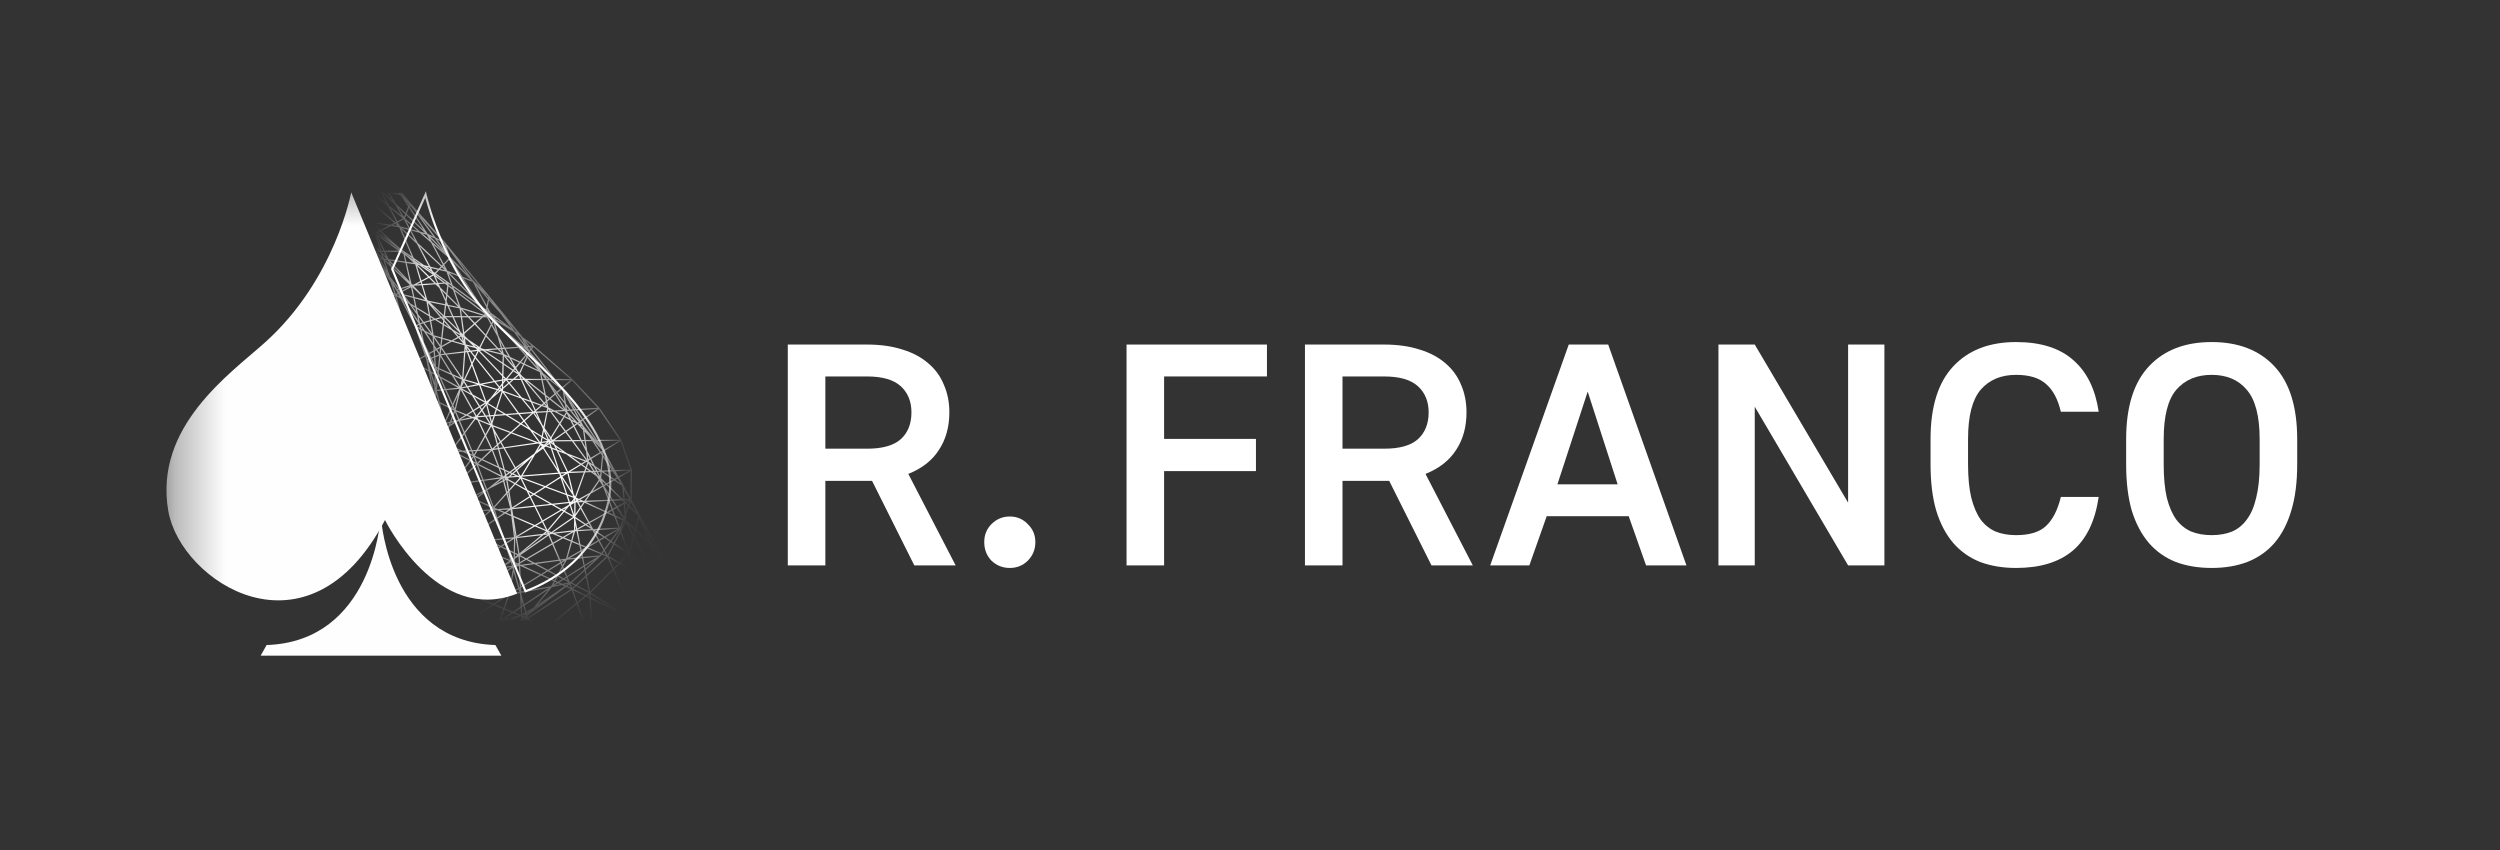 <svg xmlns="http://www.w3.org/2000/svg" width="50" height="17" viewBox="0 0 50 17" fill="none"><rect x="0" y="0" width="50" height="17" fill="#333333" stroke="none"/><g clip-path="url(#clip0_1322_4534)"><g clip-path="url(#clip1_1322_4534)"><mask id="mask0_1322_4534" style="mask-type:luminance" maskUnits="userSpaceOnUse" x="3" y="3" width="10" height="11"><path d="M3.329 13.114H12.331V3.485H3.329V13.114Z" fill="#FEFEFE"></path></mask><g mask="url(#mask0_1322_4534)"><path d="M16.386 9.137H16.837V8.649H16.386V9.137ZM7.024 3.847C7.024 3.847 6.705 5.582 5.309 6.841C4.601 7.478 3.07 8.532 3.367 10.226C3.612 11.629 6.163 13.326 7.7 10.401C7.7 10.401 8.737 12.509 10.343 11.872L7.024 3.847ZM10.424 6.924C10.151 6.666 9.894 6.422 9.699 6.198C8.827 5.198 8.535 3.899 8.532 3.886L8.518 3.824L7.822 5.383L10.498 11.852L10.517 11.845C11.849 11.347 12.119 10.278 12.121 10.27C12.594 8.98 11.391 7.84 10.424 6.924ZM12.081 10.258C12.079 10.268 11.815 11.305 10.521 11.798L7.867 5.383L8.506 3.955C8.574 4.223 8.895 5.34 9.668 6.226C9.864 6.451 10.122 6.695 10.395 6.954C11.353 7.862 12.546 8.991 12.081 10.258Z" fill="#FEFEFE"></path></g><mask id="mask1_1322_4534" style="mask-type:luminance" maskUnits="userSpaceOnUse" x="7" y="3" width="6" height="9"><path d="M7.821 5.286L10.53 11.852C11.851 11.347 12.12 10.285 12.122 10.275C12.596 8.979 11.379 7.822 10.401 6.893C10.123 6.629 9.859 6.378 9.659 6.148C8.87 5.242 8.543 4.098 8.473 3.824L7.821 5.286Z" fill="#FEFEFE"></path></mask><g mask="url(#mask1_1322_4534)"><path d="M7.435 12.411H7.461L7.479 12.352L7.959 12.233L7.992 12.251L7.77 12.411H7.812L8.016 12.264L8.088 12.303L8.084 12.411H8.109L8.112 12.316L8.286 12.411H8.378L8.766 12.178L8.85 12.216L8.557 12.411H8.601L8.876 12.229L9.165 12.361L9.161 12.411H9.186L9.189 12.372L9.275 12.411H9.333L9.192 12.347L9.222 12.003L9.293 11.996L9.339 12.411H9.392L9.87 12.101L10.064 12.182L9.985 12.411H10.101L10.299 12.356L10.197 12.411H10.248L10.403 12.327L10.412 12.325L10.421 12.329L10.423 12.383L10.387 12.411H10.499L10.542 12.388L10.548 12.411H10.573L10.569 12.392L10.606 12.411H10.659L10.575 12.368L11.435 11.8L11.526 12.058L11.091 12.411H11.13L11.534 12.083L11.649 12.411H11.676L11.555 12.066L11.721 11.931L11.789 11.964L11.815 12.411H11.84L11.814 11.977L12.453 12.289L12.646 12.411H12.691L12.649 12.385L12.704 12.411H12.752L12.749 12.409L12.849 12.258L12.885 12.411H12.911L12.868 12.229L13.189 11.743L13.28 11.976L13.025 12.411H13.053L13.291 12.005L13.45 12.411H13.477L13.307 11.978L13.337 11.927L13.44 12.062L13.529 12.411H13.555L13.478 12.113L13.705 12.411H13.767L13.192 11.016L13.18 11.021L13.191 11.015L12.63 9.997L12.633 9.99L12.625 9.988L12.624 9.986H12.634L12.639 9.401H12.627L12.639 9.397L12.428 8.802L12.416 8.806L12.427 8.799L11.991 8.159L11.98 8.166L11.989 8.157L11.449 7.584L11.44 7.592L11.448 7.583L10.678 6.914L10.67 6.923L10.678 6.914L10.45 6.738L10.42 6.7L10.41 6.707L10.42 6.7L9.79 5.926L9.781 5.933L9.79 5.926L8.897 4.84L8.887 4.847L8.896 4.839L8.21 4.062L8.045 3.858H8.014L8.026 3.873L8.011 3.858H7.965L7.982 3.875L7.914 3.858H7.816L8.014 3.908L8.163 4.132L8.113 4.259L7.921 4.078L7.789 3.858H7.76L7.854 4.015L7.688 3.858H7.653L7.901 4.093L8.036 4.317L7.781 4.11L7.648 3.858H7.621L7.733 4.07L7.471 3.858H7.432L7.762 4.125L7.926 4.437L7.909 4.446L7.316 3.928V3.96L7.885 4.458L7.814 4.495L7.42 4.432L7.316 4.165V4.283L7.371 4.392L7.316 4.344V4.377L7.379 4.432L7.316 4.434V4.458L7.402 4.455L7.403 4.456L7.445 4.564L7.316 4.471V4.501L7.462 4.606L7.474 4.637L7.316 4.529V4.558L7.474 4.667L7.345 4.72L7.316 4.669V4.718L7.322 4.729L7.32 4.73L7.316 4.726V4.761L7.374 4.819L7.45 4.952L7.316 4.818V4.852L7.495 5.03L7.489 5.125L7.316 4.865V4.909L7.352 4.965L7.316 4.92V4.959L7.489 5.17L7.811 5.643L7.885 5.868L7.316 5.529V5.557L7.881 5.894L7.316 6.153V6.18L7.899 5.913L8.249 7.222L7.315 6.724V6.752L8.242 7.246L7.315 7.744V7.771L8.259 7.264L8.548 8.76L7.315 8.162V8.189L8.536 8.782L7.315 9.359V9.386L8.554 8.8L8.576 9.001L8.541 9.261L8.221 10.072L7.315 9.659V9.686L8.212 10.094L8.209 10.101L7.905 10.655L7.76 10.898L7.316 11.167V11.195L7.733 10.942L7.421 11.465L7.36 11.536L7.316 11.517V11.543L7.344 11.556L7.316 11.589V11.644L7.327 11.631L7.316 11.652V11.704L7.386 11.574L7.391 11.576L7.412 11.632L7.324 11.821L7.316 11.827V11.917L7.344 11.839L7.478 11.805L7.552 12.001L7.316 12.178V12.208L7.544 12.037L7.528 12.095L7.316 12.26V12.29L7.516 12.135L7.459 12.332L7.316 12.367V12.392L7.451 12.359L7.436 12.411L7.435 12.411ZM13.198 11.38L13.357 11.768L13.203 11.627L13.198 11.38ZM13.296 11.948L13.235 11.794L13.321 11.906L13.296 11.948ZM13.334 11.883L13.204 11.712L13.203 11.661L13.373 11.817L13.334 11.883ZM13.35 11.905L13.384 11.847L13.424 12.001L13.351 11.905H13.35ZM13.463 12.052L13.423 11.897L13.68 12.338L13.463 12.052ZM13.713 12.345L13.4 11.81L13.239 11.196L13.713 12.345ZM13.328 11.633L13.197 11.312L13.194 11.123L13.328 11.633ZM8.014 12.235L7.994 12.224L8.047 12.211L8.014 12.235ZM8.089 12.276L8.037 12.248L8.091 12.209L8.089 12.276ZM8.093 12.175L7.962 12.207L7.645 12.034L7.93 11.812L8.12 11.895L8.093 12.175ZM7.589 12.004L7.878 11.789L7.905 11.801L7.622 12.022L7.589 12.004ZM7.601 12.038L7.561 12.069L7.574 12.023L7.601 12.038ZM7.463 11.581L7.556 11.379L7.654 11.275L7.816 11.206L7.734 11.454L7.55 11.619L7.463 11.581H7.463ZM7.53 11.637L7.463 11.697L7.439 11.632L7.452 11.603L7.53 11.637ZM7.96 5.805L7.976 5.799L8.002 5.832L8 5.833L7.96 5.805ZM7.986 5.93L7.932 5.896L7.961 5.881L7.986 5.93ZM7.939 5.786L7.874 5.667L7.961 5.779L7.939 5.786ZM7.538 5.037H7.592L7.618 5.063L7.642 5.136L7.538 5.037ZM7.638 5.167L7.597 5.162L7.556 5.089L7.638 5.167ZM7.947 4.955L8.004 5.007L7.536 4.68L7.53 4.667L7.54 4.662L7.947 4.955ZM7.564 4.65L7.598 4.632L7.801 4.82L7.564 4.65H7.564ZM7.971 5.014L7.693 5.013L7.557 4.724L7.971 5.014ZM7.666 5.013H7.627L7.534 4.734L7.666 5.013ZM7.639 5.05L7.635 5.037H7.678L7.723 5.134L7.64 5.05H7.639ZM7.732 5.177L7.68 5.171L7.657 5.102L7.732 5.177ZM7.756 5.205L7.786 5.273L7.708 5.199L7.756 5.205ZM7.773 5.182L7.705 5.037L8.006 5.038L8.068 5.081L8.102 5.231L7.773 5.183V5.182ZM8.62 4.852L8.855 5.293L8.837 5.312L8.357 4.86L8.224 4.61L8.395 4.657L8.62 4.852L8.62 4.852ZM8.449 4.671L8.537 4.695L8.588 4.792L8.449 4.671ZM8.866 5.033L8.64 4.837L8.597 4.756L8.866 5.033ZM8.601 4.725L8.696 4.77L8.849 4.98L8.601 4.725ZM10.56 7.036L10.517 7.088L10.399 6.955L10.463 6.95L10.56 7.036ZM12.049 9.007L12.048 9.014L12.017 9.033L11.883 8.834L12.049 9.007ZM12.167 11.121L12.286 10.89L12.563 11.077L12.391 11.247L12.167 11.121ZM12.373 11.265L12.273 11.364L12.178 11.155L12.373 11.265ZM10.514 12.296L10.481 12.327L10.449 12.314L10.514 12.296ZM10.49 12.11L10.969 11.789L10.675 12.149L10.651 12.166L10.525 12.233L10.49 12.11ZM10.692 12.166L10.87 12.044L10.672 12.191L10.692 12.166ZM10.747 12.099L11.037 11.744L11.24 11.701L11.291 11.725L10.747 12.099H10.747ZM9.229 11.803L9.236 11.543L9.273 11.822L9.269 11.824L9.229 11.803ZM9.245 11.839L9.227 11.852L9.228 11.83L9.245 11.839ZM9.238 11.367L9.229 10.867L9.283 10.862L9.788 11.06L9.243 11.404L9.238 11.367ZM7.687 11.679L7.756 11.467L8.099 11.16L8.202 11.239L8.157 11.551L8.042 11.636L7.756 11.709L7.687 11.679ZM7.718 11.719L7.669 11.731L7.679 11.702L7.718 11.719ZM8.467 10.356L8.469 10.358L8.396 10.438L8.383 10.441L8.467 10.356ZM8.466 10.322L8.393 10.253L8.406 10.183L8.486 10.219L8.478 10.309L8.466 10.322ZM8.471 10.392L8.469 10.417L8.441 10.425L8.471 10.392ZM8.489 10.484L8.575 10.431L8.728 10.532L8.729 10.594L8.463 10.815L8.489 10.484ZM8.411 6.483L8.467 6.467L8.621 6.679L8.496 6.612L8.411 6.483ZM8.45 6.588L8.424 6.574L8.417 6.537L8.45 6.588V6.588ZM8.095 5.915L8.266 5.96L8.302 6.125L8.204 6.065L8.095 5.915ZM8.898 5.402L8.805 5.38L8.838 5.346L8.898 5.402ZM8.855 5.328L8.867 5.316L8.893 5.365L8.855 5.328ZM9.544 6.06L9.054 5.706L8.97 5.473L9.544 6.06ZM8.987 5.456L9.233 5.552L9.523 6.003L8.988 5.457L8.987 5.456ZM9.739 6.347L9.816 6.488L9.714 6.692L9.513 6.475L9.657 6.347L9.738 6.347H9.739ZM9.728 6.274L9.733 6.252L9.802 6.323H9.785L9.728 6.274ZM10.501 7.108L10.399 7.231L10.204 7.141L10.114 6.977L10.368 6.958L10.501 7.108H10.501ZM10.159 6.684L10.438 6.928L10.379 6.933L10.159 6.684ZM10.546 7.159L10.758 7.398L10.493 7.275L10.546 7.159ZM10.534 7.107L10.555 7.081L10.54 7.114L10.534 7.107ZM10.558 7.134L10.588 7.068L10.626 7.129L10.743 7.344L10.558 7.134ZM12.495 10.004L12.57 10.001L12.508 10.036L12.497 10.026L12.495 10.004ZM12.498 10.425L12.412 10.592L12.408 10.581L12.416 10.569L12.406 10.562L12.418 10.566L12.475 10.415L12.498 10.425ZM11.693 11.299L11.665 11.163L11.95 11.135L11.693 11.299ZM11.891 11.202L11.708 11.37L11.698 11.324L11.891 11.202ZM11.159 11.637L11.11 11.614L11.156 11.531L11.249 11.58L11.159 11.637ZM11.161 11.665L11.203 11.684L11.094 11.708L11.161 11.665H11.161ZM9.75 9.805L9.784 9.778L10.063 9.63L10.123 9.857L9.874 10.134L9.75 9.805ZM8.392 11.406L8.39 11.437L8.176 11.592L8.18 11.564L8.392 11.406ZM8.184 11.53L8.224 11.256L8.386 11.38L8.184 11.53ZM8.388 11.469L8.381 11.567L8.209 11.598L8.388 11.469ZM8.404 11.588L8.679 11.539L8.747 11.575L8.75 11.735L8.382 11.983L8.377 11.981L8.404 11.588ZM8.683 11.513L8.477 11.404L8.74 11.214L8.746 11.502L8.683 11.513ZM8.746 11.527L8.746 11.547L8.717 11.532L8.746 11.527ZM8.453 11.392L8.429 11.378L8.738 11.135L8.74 11.185L8.453 11.392ZM8.455 11.42L8.644 11.52L8.406 11.562L8.414 11.45L8.455 11.42ZM8.746 10.3L8.724 10.101L8.765 10.054L8.994 9.822L9.041 10.144L8.746 10.3ZM8.724 10.373L8.727 10.502L8.598 10.417L8.627 10.4L8.724 10.373ZM8.702 10.355L8.724 10.341V10.348L8.702 10.355ZM9 9.071L9.088 9.622L9.039 9.689L8.999 9.697L8.916 9.191L9 9.071ZM8.91 9.157L8.902 9.104L8.97 9.071L8.91 9.157ZM8.825 8.654L8.837 8.624L8.901 8.584L8.915 8.655L8.853 8.816L8.825 8.654ZM8.747 7.462L8.744 7.495L8.717 7.48L8.718 7.397L8.747 7.462ZM8.731 7.366L8.756 7.377L8.753 7.413L8.731 7.366ZM8.765 7.535L8.786 7.547L8.892 7.781L8.737 7.797L8.765 7.535ZM8.61 6.343L8.672 6.382L8.619 6.397L8.61 6.343ZM8.641 6.664L8.492 6.459L8.599 6.428L8.641 6.664ZM8.604 6.311L8.56 6.061L8.805 6.343L8.704 6.372L8.604 6.311ZM8.293 5.967L8.529 6.03L8.576 6.294L8.332 6.143L8.293 5.967ZM8.325 6.23L8.242 6.116L8.309 6.158L8.325 6.23ZM9.06 5.798L9.173 6.112L8.949 5.89L8.968 5.729L9.06 5.798H9.06ZM8.971 5.701L8.974 5.679L9.033 5.721L9.045 5.756L8.971 5.701ZM11.72 9.026L11.744 9.195L11.47 8.825L11.617 8.824L11.72 9.026ZM11.645 8.824L11.692 8.823L11.71 8.95L11.645 8.824ZM12.37 10.552L11.868 10.581L11.862 10.577L11.797 10.459L12.147 10.264L12.285 10.328L12.37 10.552ZM12.317 10.342L12.452 10.404L12.397 10.551H12.396L12.317 10.342ZM11.298 11.218L11.251 11.304L11.232 11.259L11.298 11.218ZM11.222 11.236L11.211 11.213L11.275 11.204L11.222 11.236ZM11.202 11.189L11.068 10.877L11.259 10.766L11.417 10.832L11.321 11.173L11.202 11.189ZM10.356 11.268L10.295 11.239L10.296 11.178L10.371 11.129L10.376 11.256L10.356 11.268ZM10.372 11.302L10.338 11.306L10.357 11.295L10.372 11.302H10.372ZM9.422 9.943L9.139 9.816L9.125 9.696L9.654 9.62L9.716 9.787L9.421 9.943L9.422 9.943ZM9.661 9.843L9.493 9.975L9.45 9.955L9.661 9.843ZM8.917 8.545L8.904 8.479L8.988 8.461L8.969 8.513L8.917 8.545ZM8.955 8.551L8.931 8.611L8.923 8.57L8.955 8.551ZM8.911 8.453L9.031 8.187L9.083 8.213L8.999 8.435L8.911 8.453ZM9.189 7.776L9.053 8.077L8.929 7.802L9.189 7.776H9.189ZM8.918 7.779L8.822 7.567L9.16 7.754L8.918 7.779ZM8.87 6.35L8.867 6.376L8.849 6.355L8.87 6.35ZM8.832 6.336L8.651 6.128L8.861 6.327L8.832 6.336ZM8.598 6.045L8.898 6.107L8.875 6.307L8.598 6.045ZM8.709 5.533L8.866 5.652L8.766 5.658L8.709 5.533ZM8.786 5.762L8.908 6.031L8.901 6.083L8.565 6.013L8.545 5.995L8.456 5.704L8.709 5.686L8.786 5.762ZM8.933 6.027L8.946 5.921L9.165 6.139L8.964 6.097L8.933 6.027ZM8.947 6.118L9.039 6.321L8.898 6.321L8.923 6.113L8.947 6.118ZM9.05 6.345L9.158 6.584L8.914 6.345L9.05 6.345ZM8.913 5.983L8.836 5.811L8.923 5.899L8.913 5.983ZM8.885 6.435L8.98 6.543L8.88 6.482L8.885 6.435ZM8.889 6.402L8.894 6.359L9.186 6.646L9.202 6.68L9.051 6.587L8.889 6.402ZM9.205 6.711L9.174 6.728L9.105 6.649L9.205 6.711ZM9.282 6.82L9.254 6.743L9.274 6.756L9.282 6.82ZM9.242 6.346L9.36 6.346L9.478 6.474L9.283 6.647L9.242 6.346ZM9.258 6.824L9.191 6.747L9.223 6.729L9.258 6.824ZM9.27 6.875L9.065 6.817L9.169 6.759L9.27 6.875ZM9.287 6.905L9.292 6.917L9.283 7.027L8.918 7.07L8.834 6.945L9.035 6.833L9.287 6.905ZM9.59 6.991L9.595 6.983L9.619 6.989L9.59 6.991ZM9.652 7.011L10.049 7.279L10.044 7.489L9.596 7.015L9.652 7.011ZM10.043 7.524L10.041 7.59L9.899 7.617L9.518 7.142L9.573 7.027L10.043 7.524ZM10.944 8.162L10.932 8.22L10.729 8.233L10.723 8.219L10.836 8.122L10.944 8.162ZM10.857 8.105L10.882 8.083L10.92 8.127L10.857 8.105ZM11.006 8.24L11.18 8.474L11.015 8.741L10.891 8.557L10.953 8.243L11.006 8.24ZM10.958 8.219L10.965 8.184L10.989 8.217L10.958 8.219ZM11 8.191L11.043 8.213L11.018 8.215L11 8.191ZM11.818 9.444L11.929 9.524L11.976 9.597L11.8 9.853L11.58 9.978L11.521 9.951L11.702 9.448L11.818 9.444ZM11.711 9.424L11.727 9.378L11.786 9.421L11.711 9.424ZM11.858 9.442L11.876 9.442L11.893 9.468L11.857 9.442H11.858ZM10.858 10.677L10.348 10.737L10.699 10.528L10.922 10.625L10.858 10.677V10.677ZM10.941 10.641L10.951 10.666L10.903 10.672L10.941 10.641ZM10.104 9.421L10.169 9.451L10.122 9.486L10.104 9.421ZM9.213 7.795L9.446 8.212L9.327 8.287L9.113 8.2L9.213 7.795ZM9.095 8.169L9.067 8.107L9.164 7.891L9.095 8.169H9.095ZM9.243 7.55L8.933 7.092L9.282 7.051L9.243 7.55ZM9.261 7.623L9.25 7.646L9.257 7.617L9.261 7.623ZM9.277 7.649L9.325 7.727L9.23 7.745L9.277 7.649ZM9.329 6.946L9.384 7.015L9.355 7.018L9.329 6.946ZM9.33 7.021L9.309 7.024L9.312 6.973L9.33 7.021ZM9.981 7.815L9.902 7.882L9.96 7.809L9.981 7.815ZM9.976 7.788L9.991 7.77L10.008 7.792L10.003 7.796L9.976 7.788ZM11.082 8.911L11.116 8.981L11.036 8.95L11.007 8.864L11.012 8.86L11.082 8.911ZM11.033 8.844L11.046 8.835L11.06 8.864L11.033 8.844ZM11.542 10.047L11.598 10.149L11.509 10.28L11.512 10.049L11.542 10.047ZM11.507 10.388L11.507 10.368L11.69 10.491L11.544 10.572L11.507 10.388ZM11.521 10.584L11.504 10.594L11.505 10.504L11.521 10.584ZM11.508 10.339L11.508 10.325L11.611 10.174L11.764 10.45L11.714 10.477L11.508 10.339ZM11.569 10.046L11.662 10.042L11.669 10.045L11.614 10.127L11.569 10.046ZM11.556 10.023L11.555 10.02L11.582 10.005L11.614 10.02L11.556 10.023ZM11.508 10.018L11.499 9.984L11.504 9.979L11.522 10.011L11.508 10.019V10.018ZM11.503 9.929L11.476 9.887L11.371 9.46L11.676 9.449L11.503 9.929ZM10.7 9.883L10.91 9.749L11.326 9.903L11.371 10.039L11.041 10.075L10.7 9.883ZM10.999 10.079L10.705 10.111L10.618 9.935L10.677 9.898L10.999 10.079ZM10.86 8.972L11.167 9.452L10.454 9.508L10.705 9.086L10.86 8.972ZM10.75 9.011L10.815 8.902L10.835 8.934L10.75 9.011H10.75ZM10.88 8.958L10.916 8.93L11.016 8.968L11.154 9.386L10.88 8.958ZM10.939 8.913L10.986 8.879L11.006 8.939L10.939 8.913ZM10.912 8.903L10.909 8.901L10.974 8.843L10.978 8.855L10.912 8.903ZM10.935 8.845L10.883 8.892L10.829 8.871L10.831 8.86L10.935 8.845ZM10.836 8.835L10.851 8.757L10.952 8.818L10.836 8.835ZM10.809 8.839L10.802 8.84L10.654 8.636L10.829 8.743L10.81 8.839H10.809ZM10.688 9.066L10.673 9.079L10.312 9.346L10.098 8.966L10.759 8.87L10.796 8.885L10.688 9.066ZM10.481 9.251L10.333 9.384L10.324 9.368L10.481 9.251H10.481ZM10.315 9.401L10.248 9.461L10.217 9.447L10.304 9.382L10.315 9.401ZM10.252 9.49L10.314 9.519L10.211 9.527L10.252 9.49ZM10.272 9.472L10.327 9.423L10.378 9.514L10.363 9.515L10.272 9.472ZM10.346 9.406L10.646 9.137L10.424 9.51L10.405 9.511L10.346 9.406ZM10.439 9.533L11.182 9.475L11.186 9.481L11.203 9.532L10.907 9.722L10.432 9.545L10.439 9.533V9.533ZM11.248 9.532L11.348 9.469L11.434 9.823L11.248 9.532ZM11.453 9.897L11.46 9.927L11.346 9.885L11.24 9.565L11.453 9.897ZM11.235 9.512L11.21 9.472L11.308 9.465L11.235 9.512ZM11.211 9.556L11.317 9.874L10.935 9.732L11.211 9.556L11.211 9.556ZM11.356 9.914L11.467 9.955L11.473 9.978L11.425 10.033L11.397 10.036L11.356 9.914ZM11.48 10.007L11.485 10.027L11.461 10.029L11.48 10.007ZM11.487 10.059L11.483 10.297L11.418 10.1L11.487 10.059ZM11.361 9.432L11.165 9.026L11.326 9.087L11.601 9.286L11.361 9.432ZM11.15 8.994L11.124 8.941L11.25 9.032L11.15 8.994ZM11.132 9.013L11.337 9.438L11.201 9.449L11.046 8.98L11.132 9.013ZM11.001 8.811L11.016 8.787L11.03 8.807L11.001 8.811ZM10.982 8.795L10.902 8.618L11.001 8.764L10.982 8.795ZM10.952 8.79L10.856 8.731L10.878 8.624L10.952 8.79ZM10.871 8.528L10.843 8.487L10.74 8.257L10.928 8.245L10.871 8.528ZM10.762 8.366L10.69 8.26L10.714 8.258L10.762 8.366ZM10.821 8.498L10.86 8.585L10.834 8.718L10.617 8.585L10.497 8.42L10.666 8.268L10.821 8.498ZM10.482 8.4L10.397 8.282L10.634 8.264L10.482 8.4ZM10.562 8.551L10.436 8.474L10.479 8.436L10.562 8.551ZM10.599 8.603L10.774 8.844L10.762 8.846L10.242 8.649L10.417 8.491L10.599 8.603H10.599ZM10.713 8.853L10.086 8.944L10.028 8.841L10.222 8.667L10.713 8.853ZM9.9 8.665L9.997 8.836L9.956 8.872L9.901 8.665L9.9 8.665ZM9.955 8.963L9.88 8.973L9.943 8.917L9.955 8.963ZM10.009 8.858L10.059 8.947L9.98 8.959L9.964 8.899L10.009 8.858ZM10.015 8.819L9.874 8.568L9.865 8.532L10.196 8.657L10.016 8.819H10.015ZM9.936 8.891L9.846 8.971L9.722 8.71L9.824 8.528L9.851 8.577L9.936 8.891ZM9.515 9.251L9.427 9.206L9.474 9.143L9.515 9.251H9.515ZM9.453 9.026L9.518 9.022L9.48 9.089L9.453 9.026ZM9.5 9.141L9.612 9.193L9.544 9.258L9.5 9.141L9.5 9.141ZM9.495 9.112L9.547 9.02L9.81 9.005L9.631 9.175L9.495 9.112ZM9.531 8.314L9.479 8.22L9.59 8.151L9.621 8.201L9.531 8.314ZM9.718 8.31L9.651 8.202L9.725 8.108L9.778 8.305L9.718 8.31ZM9.784 8.329L9.822 8.469L9.82 8.474L9.732 8.333L9.784 8.329ZM9.69 8.312L9.556 8.322L9.635 8.223L9.69 8.312ZM9.637 8.18L9.61 8.138L9.715 8.072L9.717 8.079L9.637 8.18ZM9.598 8.117L9.484 7.934L9.698 8.053L9.598 8.117ZM9.457 7.891L9.365 7.744L9.581 7.703L9.7 8.026L9.457 7.891ZM9.413 7.867L9.236 7.769L9.339 7.749L9.413 7.867H9.413ZM9.439 7.909L9.577 8.13L9.467 8.199L9.246 7.802L9.439 7.909ZM9.705 8.335L9.793 8.478L9.566 8.385L9.548 8.347L9.705 8.335ZM9.806 8.509L9.709 8.683L9.582 8.417L9.806 8.509ZM9.823 8.98L9.561 8.995L9.707 8.736L9.823 8.98ZM9.837 9.013L9.956 9.326L9.655 9.186L9.837 9.013H9.837ZM9.809 8.327L9.87 8.323L9.836 8.426L9.809 8.327ZM9.803 8.304L9.744 8.084L9.746 8.081L9.915 8.185L9.878 8.298L9.803 8.304ZM9.728 8.031L9.608 7.704L9.935 7.801L9.807 7.964L9.728 8.031ZM9.951 7.78L9.646 7.69L9.889 7.643L9.975 7.75L9.951 7.78ZM9.597 7.675L9.452 7.281L9.507 7.167L9.872 7.622L9.597 7.675ZM9.501 7.121L9.431 7.034L9.549 7.019L9.501 7.121H9.501ZM9.413 7.011L9.338 6.918L9.508 6.961L9.543 6.996L9.413 7.011ZM9.402 7.037L9.489 7.145L9.44 7.248L9.364 7.041L9.402 7.037ZM9.567 7.667L9.305 7.589L9.437 7.312L9.567 7.667ZM9.544 7.685L9.352 7.722L9.289 7.622L9.294 7.611L9.544 7.685ZM9.33 8.314L9.413 8.348L9.208 8.391L9.33 8.314ZM9.355 8.298L9.458 8.233L9.511 8.328L9.456 8.339L9.355 8.298ZM9.508 8.387L9.548 8.403L9.693 8.709L9.532 8.997L9.443 9.002L9.302 8.663L9.507 8.387H9.508ZM9.455 9.095L9.305 9.034L9.427 9.027L9.455 9.095ZM9.459 9.122L9.405 9.195L9.11 9.045L9.248 9.037L9.459 9.122ZM9.413 9.226L9.52 9.281L9.12 9.661L9.115 9.628L9.413 9.226ZM9.534 9.301L9.645 9.597L9.148 9.668L9.534 9.301H9.534ZM9.56 9.301L10.034 9.542L9.671 9.594L9.56 9.301ZM9.562 9.274L9.636 9.204L9.969 9.358L10.026 9.51L9.562 9.274ZM9.859 9.001L9.961 8.986L10.067 9.377L9.988 9.341L9.859 9.001ZM9.986 8.982L10.072 8.97L10.292 9.361L10.191 9.435L10.096 9.391L9.986 8.982ZM10.194 9.463L10.228 9.478L10.171 9.53L10.134 9.532L10.129 9.511L10.194 9.463ZM10.155 9.576L10.181 9.553L10.358 9.539L10.393 9.555L10.301 9.658L10.155 9.576ZM10.284 9.677L10.181 9.791L10.15 9.602L10.284 9.677ZM10.411 9.573L10.512 9.777L10.323 9.671L10.411 9.573ZM10.438 9.573L10.881 9.738L10.676 9.869L10.55 9.799L10.438 9.573ZM10.653 9.884L10.607 9.913L10.569 9.838L10.653 9.884ZM10.679 10.114L10.27 10.158L10.597 9.948L10.679 10.114ZM10.691 10.137L10.832 10.421L10.697 10.501L10.267 10.315L10.245 10.185L10.691 10.137ZM10.725 10.513L10.843 10.443L10.92 10.597L10.725 10.513ZM10.717 10.134L11.035 10.099L11.208 10.197L10.853 10.408L10.717 10.134ZM11.077 10.095L11.379 10.062L11.385 10.081L11.368 10.101L11.232 10.182L11.077 10.095ZM11.32 10.159L11.278 10.208L11.257 10.196L11.32 10.159H11.32ZM11.384 10.12L11.396 10.113L11.462 10.312L11.3 10.22L11.384 10.12ZM11.476 10.358L11.482 10.39L11.479 10.604L11.056 10.654L11.053 10.653L11.476 10.358ZM11.435 10.634L11.257 10.739L11.101 10.673L11.435 10.634ZM11.47 10.641L11.424 10.808L11.285 10.75L11.471 10.641L11.47 10.641ZM11.501 10.627L11.53 10.625L11.581 10.874L11.447 10.818L11.501 10.627ZM11.549 10.596L11.713 10.506L11.828 10.583L11.55 10.6L11.549 10.596ZM11.736 10.493L11.775 10.471L11.818 10.547L11.736 10.493ZM11.627 10.15L11.692 10.055L12.12 10.251L11.785 10.438L11.627 10.151V10.15ZM11.689 10.017L11.667 10.017L11.608 9.99L11.77 9.899L11.689 10.017ZM11.684 9.424L11.402 9.435L11.622 9.301L11.707 9.363L11.684 9.424ZM11.414 9.12L11.696 9.228L11.623 9.272L11.414 9.12ZM11.338 9.065L11.102 8.895L11.07 8.828L11.44 8.825L11.726 9.21L11.722 9.212L11.338 9.065ZM11.089 8.804L11.31 8.649L11.422 8.801L11.089 8.804ZM11.054 8.799L11.03 8.763L11.195 8.495L11.295 8.63L11.054 8.799ZM10.713 8.195L10.649 8.054L10.809 8.113L10.713 8.195ZM10.693 8.212L10.67 8.232L10.468 7.988L10.617 8.042L10.693 8.212ZM10.644 8.239L10.38 8.259L10.081 7.847L10.422 7.971L10.644 8.239ZM10.464 8.416L10.414 8.461L10.152 8.301L10.368 8.284L10.464 8.416H10.464ZM10.395 8.478L10.216 8.639L9.857 8.503L9.848 8.469L9.897 8.321L10.111 8.304L10.395 8.478ZM9.905 8.295L9.937 8.198L10.075 8.282L9.905 8.295ZM9.923 8.161L9.761 8.062L9.825 7.981L10.009 7.823L10.032 7.83L9.923 8.161ZM10.027 7.776L10.006 7.75L10.039 7.71L10.037 7.767L10.027 7.776ZM9.991 7.731L9.916 7.638L10.041 7.614L10.039 7.669L9.991 7.731ZM9.521 6.94L9.465 6.885L9.561 6.95L9.521 6.94ZM9.473 6.928L9.317 6.888L9.301 6.774L9.352 6.809L9.473 6.928ZM9.307 7.048L9.339 7.044L9.425 7.279L9.281 7.582L9.266 7.577L9.307 7.048ZM9.218 7.557L9.052 7.483L8.819 7.106L8.906 7.095L9.218 7.557ZM9.238 7.593L9.204 7.73L9.074 7.52L9.238 7.593ZM9.053 8.137L9.073 8.18L9.041 8.164L9.053 8.137ZM9.018 8.455L9.081 8.442L9.004 8.491L9.018 8.455ZM9.028 8.429L9.099 8.24L9.162 8.391L9.139 8.405L9.028 8.429ZM9.122 8.229L9.302 8.303L9.183 8.377L9.122 8.229ZM9.453 8.365L9.484 8.377L9.291 8.636L9.2 8.417L9.453 8.365ZM9.417 9.003L9.252 9.013L9.091 8.947L9.285 8.686L9.417 9.003ZM9.196 9.016L9.067 9.023L9.043 9.011L9.076 8.967L9.196 9.016ZM9.062 9.048L9.39 9.215L9.109 9.594L9.022 9.05L9.062 9.048ZM9.097 9.676L9.076 9.681L9.094 9.656L9.097 9.676ZM9.102 9.713L9.113 9.803L9.043 9.772L9.102 9.713ZM9.019 9.762L9.017 9.76L9.054 9.711L9.074 9.706L9.019 9.762ZM9.025 9.791L9.116 9.832L9.145 10.089L9.065 10.132L9.016 9.8L9.025 9.791ZM9.148 10.115L9.161 10.23L9.083 10.251L9.069 10.157L9.148 10.115ZM9.142 9.843L9.395 9.957L9.168 10.077L9.142 9.843ZM9.679 9.617L10.011 9.569L9.77 9.758L9.739 9.775L9.679 9.617ZM10.048 9.572L10.056 9.606L9.893 9.693L10.048 9.572ZM10.001 9.373L10.075 9.408L10.101 9.502L10.064 9.529L10.059 9.527L10.001 9.373ZM10.073 9.561L10.108 9.579L10.079 9.594L10.071 9.562L10.073 9.561ZM10.124 9.597L10.16 9.815L10.143 9.834L10.086 9.618L10.124 9.597ZM10.165 9.846L10.196 10.036L10.15 9.863L10.165 9.846V9.846ZM10.187 9.822L10.306 9.689L10.531 9.816L10.586 9.927L10.239 10.148L10.187 9.822ZM10.223 10.296L10.125 10.254L10.21 10.197L10.223 10.296ZM10.098 10.243L10.001 10.201L10.176 10.19L10.098 10.243ZM10.101 10.271L10.226 10.324L10.279 10.745L10.084 10.763L9.953 10.37L10.101 10.271ZM10.244 10.772L10.114 10.854L10.092 10.787L10.244 10.772ZM10.092 10.868L10.015 10.917L9.798 10.814L10.066 10.789L10.092 10.868ZM10.101 10.892L10.127 10.971L10.041 10.93L10.101 10.892ZM10.122 10.878L10.28 10.778L10.275 11.041L10.158 10.986L10.122 10.878ZM10.271 10.344L10.671 10.516L10.332 10.719L10.271 10.344L10.271 10.344ZM10.299 11.053L10.305 10.766L10.315 10.765L10.366 11.084L10.365 11.085L10.299 11.053ZM10.345 11.102L10.297 11.141L10.299 11.08L10.345 11.102ZM10.309 10.732L10.303 10.736L10.281 10.557L10.309 10.732ZM10.294 11.265L10.331 11.282L10.293 11.304L10.294 11.265ZM10.339 10.762L10.824 10.706L10.389 11.066L10.339 10.762ZM10.869 10.7L10.958 10.69L10.465 11.034L10.869 10.7ZM10.948 10.599L10.864 10.43L11.233 10.21L11.262 10.227L10.948 10.599ZM11.284 10.239L11.461 10.339L11.027 10.642L10.966 10.616L11.284 10.239ZM11.003 10.658L11 10.661L10.977 10.663L10.969 10.644L11.003 10.658ZM11.009 10.684L11.052 10.679L11.231 10.754L11.059 10.855L10.991 10.697L11.009 10.684ZM11.44 10.841L11.587 10.903L11.609 11.009L11.351 11.158L11.44 10.841ZM11.614 11.034L11.636 11.142L11.386 11.166L11.614 11.034ZM11.632 10.996L11.615 10.914L11.706 10.953L11.632 10.996ZM11.608 10.886L11.555 10.624L11.85 10.606L11.96 10.806L11.733 10.938L11.608 10.886ZM11.888 10.624L12.067 10.744L11.982 10.793L11.888 10.624ZM11.902 10.603L12.356 10.577L12.091 10.73L11.902 10.603ZM12.173 10.249L12.242 10.211L12.273 10.295L12.173 10.249ZM12.146 10.237L11.715 10.039L12.168 10.019L12.233 10.188L12.146 10.237L12.146 10.237ZM12.122 9.826L12.227 9.992L12.186 9.994L12.122 9.826ZM12.159 9.995L11.72 10.015L11.818 9.871L12.061 9.734L12.159 9.995ZM12.042 9.616L12.108 9.68L12.074 9.699L12.042 9.616ZM12.05 9.713L11.849 9.826L11.99 9.62L12.05 9.713ZM12.002 9.524L11.959 9.438L12.01 9.436L12.002 9.524ZM11.946 9.415L11.92 9.362L11.995 9.413L11.946 9.415ZM11.931 9.439L11.977 9.528L11.948 9.507L11.905 9.44L11.931 9.439ZM11.89 9.417L11.806 9.285L11.877 9.333L11.919 9.415L11.89 9.417ZM11.775 9.234L11.772 9.211L11.805 9.191L11.854 9.288L11.775 9.234ZM11.768 9.184L11.755 9.094L11.793 9.169L11.768 9.184ZM11.767 9.269L11.862 9.418L11.826 9.419L11.736 9.354L11.767 9.269ZM11.715 9.339L11.645 9.288L11.725 9.239L11.748 9.248L11.715 9.339ZM11.453 8.801L11.33 8.635L11.471 8.537L11.605 8.8L11.453 8.801L11.453 8.801ZM11.442 8.425L11.525 8.469L11.481 8.5L11.442 8.425ZM11.423 8.387L11.385 8.313L11.49 8.422L11.423 8.387ZM11.404 8.404L11.46 8.515L11.316 8.616L11.21 8.473L11.289 8.344L11.404 8.404H11.404ZM11.194 8.451L11.036 8.238L11.084 8.234L11.268 8.332L11.194 8.451ZM10.969 8.147L10.945 8.03L10.993 7.989L11.26 8.2L11.089 8.21L10.969 8.147ZM10.939 8.003L10.924 7.934L10.974 7.973L10.939 8.003ZM10.936 8.109L10.901 8.067L10.923 8.048L10.936 8.109ZM10.885 8.048L10.524 7.617L10.894 7.91L10.918 8.021L10.885 8.048ZM10.867 8.064L10.831 8.095L10.636 8.024L10.445 7.6H10.478L10.867 8.064ZM10.434 7.576L10.413 7.53L10.429 7.542L10.458 7.576H10.434V7.576ZM10.418 7.6L10.603 8.012L10.438 7.951L10.198 7.662L10.271 7.6L10.418 7.6ZM10.362 7.49L10.261 7.575L10.145 7.575L10.268 7.427L10.362 7.49ZM10.284 7.408L10.3 7.388L10.335 7.429L10.346 7.45L10.284 7.408L10.284 7.408ZM10.234 7.6L10.182 7.644L10.145 7.599L10.234 7.6ZM10.299 7.575L10.377 7.509L10.407 7.576L10.299 7.575ZM10.356 7.416L10.324 7.359L10.406 7.261L10.461 7.286L10.385 7.451L10.356 7.416ZM10.312 7.336L10.224 7.176L10.383 7.25L10.312 7.336ZM10.273 7.318L10.111 7.124L10.186 7.159L10.273 7.318ZM10.284 7.369L10.263 7.394L10.074 7.267L10.078 7.123L10.284 7.369ZM10.248 7.413L10.119 7.568L10.068 7.515L10.074 7.296L10.248 7.413ZM10.095 7.579L10.066 7.585L10.067 7.55L10.095 7.579ZM10.089 7.605L10.065 7.636L10.066 7.609L10.089 7.605ZM10.12 7.606L10.164 7.659L10.062 7.746L10.064 7.677L10.12 7.606ZM10.179 7.678L10.392 7.935L10.06 7.814L10.062 7.779L10.179 7.678ZM10.351 8.261L10.117 8.279L9.945 8.174L10.052 7.849L10.351 8.261ZM10.05 7.25L9.691 7.008H9.693L10.054 7.099L10.05 7.25ZM10.03 7.068L9.769 7.003L9.956 6.989L10.03 7.068ZM9.987 6.986L10.023 6.984L10.04 7.044L9.987 6.986ZM9.695 6.984L9.631 6.967L9.61 6.953L9.72 6.734L9.935 6.966L9.695 6.984ZM9.589 6.939L9.369 6.791L9.293 6.717L9.288 6.676L9.495 6.492L9.702 6.715L9.589 6.939ZM9.393 6.346L9.62 6.347L9.497 6.457L9.393 6.346ZM9.371 6.322L9.243 6.184L9.659 6.313L9.647 6.323L9.371 6.322ZM9.338 6.322L9.238 6.322L9.221 6.196L9.338 6.322ZM9.261 6.667L9.251 6.676L9.207 6.632L9.078 6.345L9.217 6.346L9.261 6.667ZM9.067 6.321L8.977 6.124L9.192 6.169L9.213 6.322L9.067 6.321H9.067ZM8.945 5.711L8.927 5.868L8.807 5.749L8.777 5.682L8.896 5.674L8.945 5.711V5.711ZM8.903 5.649L8.696 5.492L8.701 5.487L8.929 5.647L8.904 5.649L8.903 5.649ZM8.698 5.455L8.656 5.425L8.622 5.361L8.758 5.394L8.698 5.455ZM8.672 5.51L8.74 5.66L8.719 5.662L8.603 5.546L8.672 5.51ZM8.687 5.664L8.449 5.68L8.435 5.634L8.58 5.558L8.686 5.664H8.687ZM8.428 5.61L8.338 5.318L8.562 5.54L8.428 5.61ZM8.424 5.681L8.332 5.688L8.413 5.645L8.424 5.681ZM8.431 5.705L8.509 5.96L8.435 5.89L8.274 5.718L8.279 5.715L8.431 5.705ZM8.417 5.907L8.502 5.998L8.288 5.941L8.245 5.743L8.417 5.907ZM8.823 6.363L8.863 6.409L8.857 6.467L8.732 6.39L8.823 6.363L8.823 6.363ZM8.877 6.508L9.034 6.605L9.152 6.74L9.032 6.807L8.85 6.755L8.877 6.508ZM9.002 6.824L8.831 6.919L8.847 6.78L9.002 6.824ZM8.89 7.073L8.813 7.082L8.825 6.976L8.89 7.073ZM8.808 6.907L8.692 6.735L8.823 6.773L8.808 6.907ZM8.808 7.133L9.012 7.465L8.783 7.363L8.808 7.133ZM8.79 7.061L8.746 6.994L8.801 6.963L8.79 7.061ZM9.034 7.502L9.18 7.738L8.805 7.53L8.773 7.458L8.78 7.388L9.034 7.502ZM8.738 7.821L8.903 7.805L9.04 8.107L9.019 8.153L8.794 8.041L8.738 7.821ZM8.765 8.026L8.717 8.002L8.728 7.883L8.765 8.026ZM9.009 8.175L8.893 8.432L8.802 8.072L9.009 8.175H9.009ZM8.896 8.559L8.854 8.585L8.885 8.511L8.896 8.559ZM8.817 8.608L8.817 8.609L8.803 8.534L8.864 8.499L8.817 8.608ZM8.807 8.696L8.829 8.819L8.78 8.76L8.807 8.696ZM8.925 8.7L8.965 8.897L8.865 8.856L8.925 8.7ZM8.941 8.657L8.99 8.529L9.149 8.428L9.175 8.423L9.274 8.66L9.067 8.938L8.993 8.908L8.941 8.657ZM9.052 8.958L9.021 9L9.011 8.995L8.999 8.936L9.052 8.958ZM9.045 10.17L9.059 10.258L8.788 10.331L8.763 10.319L9.045 10.17ZM9.062 10.282L9.067 10.313L8.951 10.409L8.821 10.348L9.062 10.282L9.062 10.282ZM9.071 10.341L9.091 10.476L8.975 10.421L9.071 10.341ZM9.089 10.294L9.086 10.275L9.124 10.265L9.089 10.294ZM9.164 10.264L9.181 10.519L9.118 10.489L9.093 10.323L9.164 10.264V10.264ZM9.171 10.103L9.423 9.97L9.471 9.992L9.184 10.216L9.171 10.103ZM9.496 10.003L9.847 10.161L9.817 10.188L9.213 10.225L9.496 10.003ZM9.518 9.986L9.729 9.821L9.848 10.134L9.518 9.986ZM9.89 10.153L10.13 9.885L10.204 10.164L9.952 10.18L9.89 10.153ZM9.947 10.204L10.075 10.259L9.946 10.347L9.899 10.207L9.947 10.204ZM10.058 10.766L9.756 10.794L9.506 10.674L9.932 10.385L10.058 10.766ZM9.99 10.933L9.813 11.045L9.337 10.857L9.751 10.819L9.99 10.933ZM10.017 10.945L10.137 11.003L10.202 11.198L9.841 11.056L10.017 10.945ZM10.227 11.194L10.168 11.018L10.274 11.068L10.272 11.162L10.256 11.176L10.227 11.194ZM10.238 11.318L10.073 11.334L10.215 11.239L10.238 11.318L10.238 11.318ZM10.271 11.195L10.27 11.228L10.245 11.216L10.271 11.195H10.271ZM10.27 11.254L10.268 11.315L10.263 11.316L10.242 11.241L10.27 11.254ZM10.273 11.441L10.364 11.76L10.197 11.863L10.273 11.441ZM10.371 11.784L10.386 11.838L10.241 11.864L10.371 11.784ZM10.386 11.747L10.283 11.385L10.291 11.337L10.379 11.325L10.396 11.74L10.386 11.747ZM10.398 11.768L10.399 11.79L10.393 11.771L10.398 11.768ZM10.396 11.128L10.501 11.183L10.401 11.241L10.396 11.128ZM10.406 11.105L10.97 10.711L11.037 10.867L10.525 11.168L10.406 11.105ZM11.047 10.89L11.176 11.193L10.694 11.258L10.55 11.182L11.047 10.89ZM11.187 11.216L11.201 11.249L10.957 11.398L10.73 11.278L11.187 11.216ZM11.21 11.272L11.236 11.332L11.145 11.498L10.982 11.411L11.21 11.272ZM11.167 11.509L11.248 11.361L11.322 11.534L11.273 11.565L11.167 11.509ZM11.332 11.556L11.354 11.609L11.297 11.578L11.332 11.556ZM11.264 11.333L11.339 11.195L11.641 11.166L11.671 11.312L11.344 11.52L11.264 11.333ZM11.661 11.139L11.636 11.021L11.735 10.965L12.012 11.081L11.993 11.107L11.661 11.139ZM11.761 10.95L11.972 10.827L12.069 11.003L12.027 11.061L11.761 10.95ZM12.082 11.027L12.123 11.101L12.05 11.071L12.082 11.027ZM11.993 10.815L12.09 10.759L12.195 10.83L12.085 10.981L11.993 10.815ZM12.113 10.746L12.362 10.601L12.21 10.811L12.113 10.746ZM12.39 10.605L12.397 10.621L12.276 10.855L12.23 10.824L12.39 10.605ZM12.408 10.652L12.557 11.044L12.297 10.869L12.408 10.652ZM12.461 10.381L12.305 10.31L12.263 10.2L12.335 10.16L12.466 10.367L12.461 10.381ZM12.255 10.177L12.195 10.018L12.243 10.016L12.321 10.139L12.255 10.177ZM12.084 9.721L12.126 9.698L12.419 9.983L12.256 9.991L12.084 9.721ZM12.024 9.564L12.035 9.44L12.261 9.593L12.13 9.667L12.024 9.564ZM12.043 9.072L12.031 9.054L12.046 9.045L12.043 9.072ZM12.061 9.143L12.237 9.404L12.037 9.411L12.061 9.143V9.143ZM12.04 9.111L12.014 9.396L11.896 9.317L11.826 9.178L12.01 9.066L12.04 9.111ZM11.815 9.156L11.745 9.018L11.717 8.823L11.845 8.822L11.996 9.046L11.815 9.156ZM11.713 8.799L11.69 8.632L11.783 8.729L11.829 8.798L11.713 8.799ZM11.684 8.59L11.682 8.579L11.702 8.61L11.684 8.59ZM11.688 8.799L11.633 8.8L11.492 8.522L11.548 8.483L11.66 8.601L11.688 8.799ZM11.612 8.515L11.651 8.536L11.654 8.559L11.612 8.515ZM11.572 8.466L11.589 8.454L11.617 8.49L11.572 8.466ZM11.574 8.435L11.551 8.451L11.348 8.239L11.345 8.218L11.401 8.215L11.574 8.435L11.574 8.435ZM11.431 8.213L11.473 8.21L11.577 8.399L11.431 8.213ZM11.341 8.194L11.329 8.122L11.383 8.192L11.341 8.194ZM11.335 8.269L11.385 8.367L11.302 8.323L11.335 8.269ZM11.28 8.311L11.13 8.232L11.288 8.222L11.32 8.247L11.28 8.311ZM11.012 7.972L11.104 7.895L11.288 8.191L11.012 7.972ZM11.109 7.857L11.06 7.777L11.117 7.851L11.109 7.857ZM10.954 7.602H10.994L11.205 7.776L11.136 7.835L10.954 7.602ZM10.935 7.578L10.906 7.53L10.964 7.578H10.935ZM10.921 7.602L11.09 7.874L10.993 7.957L10.917 7.897L10.854 7.602L10.921 7.602ZM10.849 7.578L10.829 7.483L10.903 7.578L10.849 7.578ZM10.886 7.872L10.543 7.601L10.829 7.602L10.886 7.872ZM10.512 7.576L10.447 7.525L10.403 7.473L10.483 7.297L10.795 7.442L10.824 7.578L10.512 7.576ZM10.471 7.264L10.422 7.242L10.517 7.126L10.528 7.139L10.471 7.264ZM10.166 7.123L10.077 7.081L10.048 6.981L10.087 6.979L10.166 7.123ZM10.041 6.958L10.005 6.83L10.074 6.955L10.041 6.958ZM10.016 6.96L9.966 6.964L9.732 6.711L9.831 6.514L9.951 6.732L10.016 6.96H10.016ZM9.709 6.246L9.674 6.192L9.711 6.23L9.709 6.246ZM9.696 6.279L9.679 6.294L9.213 6.149L9.097 5.826L9.696 6.279ZM9.081 5.784L9.068 5.747L9.608 6.136L9.667 6.227L9.081 5.784ZM9.018 5.681L8.971 5.647L8.964 5.657L8.971 5.647L8.718 5.469L8.785 5.4L8.93 5.435L9.018 5.681ZM8.777 5.373L8.607 5.333L8.392 4.927L8.82 5.329L8.777 5.373ZM8.611 5.394L8.536 5.341L8.59 5.354L8.611 5.394ZM8.636 5.441L8.643 5.454L8.452 5.321L8.472 5.325L8.636 5.441ZM8.655 5.492L8.585 5.528L8.352 5.297L8.388 5.305L8.655 5.492ZM8.398 5.283L8.299 5.214L8.293 5.2L8.418 5.288L8.398 5.283ZM8.303 5.286L8.405 5.622L8.272 5.692L8.25 5.693L8.228 5.67L8.134 5.261L8.303 5.286ZM8.22 5.746L8.261 5.933L8.074 5.884L8.053 5.833L8.22 5.746V5.746ZM8.043 5.811L8.031 5.782L8.208 5.725L8.043 5.811ZM8.149 6.03L8.126 6.016L8.111 5.977L8.149 6.03ZM8.187 6.082L8.338 6.29L8.366 6.416L8.167 6.124L8.14 6.053L8.187 6.083V6.082ZM8.361 6.28L8.339 6.176L8.582 6.326L8.595 6.404L8.477 6.439L8.361 6.28ZM8.452 6.446L8.401 6.461L8.375 6.34L8.452 6.446ZM8.651 6.722L8.661 6.863L8.524 6.654L8.651 6.722ZM8.624 6.421L8.7 6.399L8.854 6.494L8.825 6.748L8.674 6.705L8.624 6.421ZM8.679 7.129L8.627 7.15L8.593 7.079L8.673 7.035L8.679 7.129ZM8.604 7.159L8.549 7.18L8.535 7.111L8.571 7.091L8.604 7.159ZM8.615 7.181L8.669 7.293L8.563 7.201L8.615 7.181ZM8.638 7.172L8.681 7.155L8.69 7.279L8.638 7.172ZM8.688 6.906L8.678 6.76L8.798 6.937L8.733 6.973L8.688 6.906ZM8.711 6.985L8.695 6.995L8.692 6.956L8.711 6.985ZM8.725 7.006L8.78 7.09L8.704 7.12L8.697 7.022L8.725 7.006ZM8.785 7.115L8.759 7.352L8.719 7.334L8.705 7.145L8.785 7.115ZM8.717 7.508L8.741 7.522L8.717 7.748L8.713 7.733L8.717 7.508ZM8.714 8.028L8.772 8.057L8.875 8.464L8.799 8.508L8.713 8.033L8.714 8.028ZM8.794 8.623L8.711 8.676L8.661 8.616L8.78 8.547L8.794 8.623ZM8.799 8.649L8.799 8.652L8.762 8.738L8.726 8.694L8.799 8.649ZM8.769 8.785L8.835 8.865L8.819 8.897L8.739 8.857L8.769 8.785L8.769 8.785ZM8.809 8.919L8.682 9.187L8.625 9.214L8.617 9.143L8.729 8.879L8.809 8.919ZM8.831 8.931L8.85 8.94L8.874 9.091L8.717 9.169L8.831 8.931ZM8.872 8.924L8.865 8.882L8.971 8.925L8.983 8.981L8.872 8.924ZM8.989 9.011L8.993 9.032L8.898 9.08L8.877 8.954L8.989 9.011ZM8.975 9.703L8.94 9.71L8.68 9.529L8.896 9.22L8.975 9.703ZM8.98 9.768L8.746 10.038L8.72 10.065L8.689 9.789L8.934 9.736L8.98 9.768ZM8.721 10.3L8.6 10.245L8.702 10.127L8.721 10.3ZM8.71 10.321L8.617 10.378L8.561 10.393L8.504 10.356L8.584 10.264L8.71 10.321ZM8.505 10.282L8.51 10.23L8.542 10.245L8.505 10.282ZM8.53 10.401L8.495 10.411L8.497 10.38L8.53 10.401ZM8.542 10.423L8.491 10.454L8.493 10.437L8.542 10.423H8.542ZM8.729 10.626L8.735 10.921L8.451 10.966L8.46 10.849L8.729 10.626ZM8.735 10.945L8.738 11.105L8.421 11.354L8.449 10.991L8.735 10.945ZM8.426 10.97L8.289 10.992L8.434 10.871L8.426 10.97ZM8.424 10.995L8.396 11.357L8.228 11.229L8.258 11.021L8.424 10.995ZM8.206 11.212L8.117 11.144L8.23 11.042L8.206 11.212ZM8.097 11.129L8.062 11.102L8.185 11.05L8.097 11.129ZM8.152 11.585L8.148 11.609L8.104 11.621L8.151 11.585L8.152 11.585ZM7.99 11.675L7.874 11.761L7.791 11.725L7.99 11.675ZM8.053 11.659L8.106 11.645L7.927 11.784L7.899 11.772L8.053 11.659ZM8.144 11.646L8.122 11.87L7.952 11.795L8.144 11.646ZM8.144 11.906L8.351 11.996L8.351 12.004L8.119 12.159L8.144 11.906ZM8.146 11.88L8.171 11.629L8.379 11.592L8.353 11.97L8.146 11.88ZM8.374 12.017L8.384 12.011L8.569 12.091L8.367 12.126L8.374 12.017ZM8.408 11.995L8.75 11.764L8.756 12.059L8.612 12.084L8.408 11.995ZM8.753 10.549L8.77 10.56L8.753 10.574L8.753 10.549ZM8.752 10.519L8.749 10.367L8.785 10.357L8.93 10.426L8.789 10.543L8.752 10.519ZM8.955 10.438L9.095 10.505L9.135 10.771L8.811 10.558L8.955 10.438ZM9.122 10.518L9.183 10.547L9.195 10.741L9.16 10.773L9.122 10.518H9.122ZM9.146 10.855L9.084 10.865L9.141 10.82L9.146 10.855ZM9.198 10.772L9.2 10.803L9.174 10.793L9.198 10.772ZM9.202 10.83L9.203 10.846L9.17 10.851L9.166 10.816L9.202 10.83ZM9.204 10.88L9.209 11.145L9.177 10.899L9.204 10.88ZM9.188 10.25L9.788 10.214L9.353 10.601L9.207 10.531L9.188 10.25ZM9.827 10.211L9.874 10.209L9.924 10.361L9.481 10.662L9.377 10.613L9.827 10.211ZM9.483 10.69L9.709 10.798L9.287 10.837L9.273 10.832L9.482 10.69H9.483ZM9.816 11.072L10.189 11.219L10.004 11.341L9.277 11.412L9.816 11.072ZM10.031 11.363L10.23 11.343L9.379 11.873L9.314 11.846L10.031 11.363ZM10.249 11.36L10.257 11.386L10.169 11.876L9.549 11.943L9.407 11.885L10.249 11.36ZM10.189 11.898L10.393 11.861L10.403 11.896L10.412 12.133L10.259 12.236L10.095 12.168L10.189 11.898ZM10.403 11.289L10.402 11.269L10.525 11.196L10.653 11.264L10.417 11.296L10.403 11.289ZM10.689 11.283L10.933 11.412L10.821 11.482L10.458 11.314L10.689 11.283ZM10.958 11.426L11.133 11.519L11.087 11.604L10.847 11.494L10.958 11.426ZM11.098 11.636L11.135 11.652L11.064 11.697L11.098 11.636ZM11.28 11.693L11.364 11.675L11.315 11.709L11.28 11.693ZM11.243 11.676L11.185 11.649L11.274 11.593L11.37 11.644L11.372 11.649L11.243 11.676V11.676ZM11.353 11.543L11.676 11.338L11.687 11.39L11.415 11.639L11.413 11.64L11.389 11.627L11.353 11.543ZM11.692 11.418L11.712 11.514L11.517 11.695L11.438 11.652L11.692 11.418ZM11.718 11.542L11.777 11.833L11.54 11.707L11.718 11.542ZM11.714 11.398L12.009 11.127L12 11.118L12.01 11.125L12.035 11.091L12.129 11.13L11.733 11.495L11.714 11.398ZM12.098 11.005L12.216 10.844L12.265 10.877L12.15 11.099L12.098 11.005ZM12.575 11.099L12.644 11.392L12.413 11.26L12.575 11.099ZM12.603 11.111L13.099 11.566L13.162 11.685L12.674 11.408L12.603 11.111ZM12.596 11.071L12.678 10.758L13.066 11.502L12.596 11.071ZM12.67 10.69L12.557 10.474L12.694 10.598L12.67 10.69ZM12.66 10.725L12.58 11.034L12.424 10.622L12.514 10.446L12.66 10.725ZM12.513 10.241L12.5 10.068L12.503 10.066L12.558 10.12L12.513 10.241V10.241ZM12.526 10.054L12.598 10.013L12.568 10.095L12.526 10.054ZM12.493 9.98L12.479 9.794L12.579 9.976L12.493 9.98ZM12.492 10.296L12.477 10.338L12.356 10.148L12.476 10.081L12.492 10.296ZM12.343 10.127L12.271 10.014L12.443 10.007L12.472 10.036L12.474 10.054L12.343 10.127ZM12.452 9.982L12.148 9.685L12.283 9.609L12.434 9.711L12.45 9.74L12.468 9.981L12.452 9.982ZM12.307 9.596L12.35 9.572L12.393 9.636L12.408 9.664L12.307 9.596ZM12.312 9.425L12.577 9.415L12.372 9.531L12.312 9.425ZM12.336 9.551L12.285 9.58L12.069 9.434L12.252 9.427L12.336 9.551ZM12.065 9.104L12.07 9.045L12.265 9.402L12.065 9.104ZM12.073 8.997L12.062 9.003L12.072 8.997L11.955 8.821L12.372 8.818L12.074 8.999L12.073 8.997ZM11.905 8.797L11.672 8.521L11.623 8.431L11.652 8.411L11.91 8.797H11.905ZM11.544 8.205L11.938 8.18L11.658 8.376L11.544 8.205ZM11.638 8.39L11.611 8.409L11.5 8.208L11.516 8.207L11.638 8.39ZM11.487 8.185L11.419 8.061L11.501 8.184L11.487 8.185ZM11.46 8.187L11.413 8.19L11.321 8.071L11.289 7.877L11.46 8.187ZM11.297 8.081L11.314 8.185L11.122 7.878L11.132 7.87L11.297 8.081ZM11.151 7.854L11.225 7.792L11.253 7.815L11.289 8.03L11.151 7.854ZM11.121 7.603L11.407 7.604L11.235 7.75L11.121 7.603V7.603ZM11.155 7.703L11.032 7.603H11.066L11.155 7.703ZM11.003 7.578L10.865 7.466L10.674 7.16L11.045 7.578H11.003ZM10.613 7.054L10.599 7.028L10.622 7L11.022 7.516L10.613 7.054ZM10.586 7.005L10.553 6.944L10.577 6.942L10.606 6.98L10.586 7.005ZM10.472 6.926L10.03 6.539L9.922 6.417L10.278 6.639L10.486 6.925L10.472 6.926ZM9.901 6.375L9.911 6.354L10.095 6.496L9.901 6.374V6.375ZM10.013 6.556L10.348 6.935L10.101 6.954L9.974 6.723L9.897 6.454L10.013 6.556ZM9.92 6.626L9.844 6.487L9.867 6.441L9.92 6.626ZM9.88 6.361L9.867 6.353L9.864 6.348H9.887L9.88 6.361ZM9.851 6.323L9.839 6.302L9.869 6.323L9.851 6.323ZM9.853 6.415L9.83 6.461L9.767 6.347H9.77L9.777 6.35L9.853 6.415ZM9.761 6.245L9.794 6.269L9.805 6.291L9.761 6.245ZM9.742 6.202L9.746 6.181L9.767 6.22L9.742 6.202ZM9.735 6.108L9.525 5.718L9.758 5.984L9.735 6.108V6.108ZM9.728 6.147L9.72 6.186L9.661 6.143L9.608 6.09L9.272 5.568L9.454 5.638L9.728 6.147V6.147ZM9.25 5.533L9.067 5.249L9.268 5.447L9.415 5.597L9.25 5.533ZM9.211 5.517L8.948 5.415L8.885 5.297L8.996 5.182L9.211 5.517V5.517ZM8.873 5.274L8.672 4.897L8.98 5.164L8.873 5.274ZM8.301 4.808L8.036 4.559L8.191 4.601L8.301 4.808ZM8.208 4.581L8.125 4.422L8.353 4.62L8.209 4.581H8.208ZM8.176 4.572L8 4.524L7.959 4.447L8.077 4.386L8.176 4.572ZM8.336 4.875L8.575 5.325L8.482 5.303L8.274 5.157L8.027 4.584L8.336 4.875ZM8.26 5.187L8.154 5.112L8.106 5.068L8.254 5.172L8.26 5.187ZM8.137 5.13L8.275 5.257L8.128 5.235L8.098 5.103L8.137 5.13ZM8.108 5.257L8.194 5.633L7.798 5.211L8.108 5.257ZM8.13 5.6L7.831 5.316L7.804 5.253L8.13 5.6V5.6ZM8.201 5.702L8.021 5.76L7.855 5.373L8.201 5.702V5.702ZM7.998 5.861L8.055 5.902L8.091 5.994L8.071 5.982L7.992 5.865L7.998 5.861ZM8.053 5.999L8.145 6.136L8.217 6.321L8.049 5.997L8.053 5.999ZM8.207 6.227L8.374 6.473L8.316 6.509L8.207 6.227ZM8.383 6.496L8.396 6.559L8.334 6.526L8.383 6.496ZM8.402 6.59L8.437 6.761L8.337 6.555L8.402 6.59ZM8.457 6.858L8.489 7.01L8.387 6.713L8.457 6.858ZM8.481 6.85L8.431 6.605L8.478 6.63L8.664 6.913L8.671 7.008L8.582 7.057L8.481 6.85ZM8.56 7.069L8.53 7.086L8.501 6.948L8.56 7.069ZM8.503 7.129L8.528 7.2L8.565 7.397L8.293 7.245L8.503 7.129ZM8.563 7.234L8.694 7.347L8.692 7.467L8.621 7.428L8.563 7.234ZM8.692 7.494L8.689 7.654L8.632 7.461L8.692 7.494ZM8.6 7.444L8.688 7.736L8.685 7.886L8.6 7.444L8.6 7.444ZM8.704 8.124L8.776 8.522L8.658 8.59L8.704 8.124ZM8.69 8.689L8.646 8.717L8.652 8.644L8.69 8.689ZM8.705 8.708L8.752 8.764L8.717 8.846L8.637 8.805L8.643 8.747L8.705 8.708ZM8.707 8.868L8.612 9.093L8.611 9.087L8.635 8.831L8.707 8.868ZM8.613 9.33L8.583 9.395L8.595 9.257L8.605 9.252L8.613 9.33ZM8.606 8.789L8.589 8.781L8.609 8.768L8.606 8.789V8.789ZM8.602 8.815L8.59 8.901L8.58 8.803L8.602 8.815ZM8.618 9.377L8.632 9.496L8.579 9.459L8.618 9.377ZM8.628 9.24L8.665 9.222L8.633 9.288L8.628 9.24ZM8.701 9.205L8.879 9.116L8.89 9.186L8.66 9.515L8.659 9.515L8.639 9.334L8.701 9.205ZM8.666 9.55L8.907 9.717L8.687 9.765L8.663 9.553L8.666 9.55ZM8.665 9.794L8.698 10.088L8.56 10.226L8.512 10.204L8.545 9.819L8.665 9.794ZM8.522 9.8L8.486 9.808L8.526 9.749L8.522 9.8ZM8.531 9.7L8.479 9.774L8.511 9.589L8.546 9.523L8.531 9.7ZM8.52 9.825L8.488 10.194L8.41 10.158L8.468 9.836L8.52 9.825ZM8.387 10.147L8.292 10.104L8.435 9.884L8.387 10.147ZM8.383 10.172L8.372 10.232L8.271 10.137L8.278 10.125L8.383 10.172ZM8.388 10.282L8.449 10.339L8.361 10.428L8.388 10.282ZM8.41 10.459L8.467 10.443L8.465 10.47L8.341 10.545L8.343 10.531L8.41 10.459ZM8.463 10.5L8.437 10.838L8.266 10.98L8.335 10.577L8.463 10.5ZM8.32 10.52L8.24 10.607L8.215 10.622L8.323 10.504L8.32 10.52ZM8.139 10.667L7.999 10.752L8.05 10.613L8.292 10.501L8.139 10.667ZM8.081 10.732L7.959 10.864L7.986 10.789L8.081 10.732ZM8.155 10.686L8.179 10.672L7.931 10.94L7.937 10.924L8.155 10.686ZM8.256 10.625L8.307 10.594L8.237 11.002L8.04 11.085L7.917 10.991L8.256 10.625ZM8.079 11.145L7.771 11.421L7.846 11.193L8.036 11.113L8.079 11.145ZM7.826 11.176L7.694 11.231L7.87 11.042L7.826 11.176ZM7.639 11.255L7.63 11.258L7.887 10.979L7.887 10.988L7.639 11.255ZM7.719 11.501L7.664 11.669L7.575 11.63L7.719 11.501ZM7.754 11.735L7.852 11.778L7.59 11.972L7.66 11.759L7.754 11.735ZM8.323 12.404L8.113 12.289L8.117 12.194L8.34 12.155L8.323 12.404ZM8.158 12.163L8.348 12.034L8.342 12.131L8.158 12.163ZM8.348 12.401L8.365 12.151L8.609 12.109L8.738 12.166L8.348 12.401ZM8.652 12.101L8.757 12.083L8.758 12.148L8.652 12.101ZM8.754 10.605L8.791 10.574L9.13 10.798L9.034 10.873L8.76 10.917L8.754 10.605ZM8.76 10.941L8.995 10.903L8.763 11.086L8.76 10.941ZM8.763 11.116L9.045 10.896L9.149 10.879L9.15 10.888L8.764 11.167L8.763 11.116ZM8.771 11.523L9.172 11.451L8.904 11.631L8.772 11.561L8.771 11.523ZM8.772 11.588L8.882 11.647L8.775 11.719L8.772 11.588ZM8.781 12.079L8.917 12.056L8.868 12.088L8.783 12.139L8.781 12.079V12.079ZM8.874 12.201L8.796 12.165L8.881 12.108L8.99 12.043L9.156 12.014L8.874 12.201ZM9.168 12.335L8.9 12.213L9.196 12.017L9.168 12.335ZM9.198 11.982L9.048 12.008L9.2 11.916L9.198 11.982ZM9.202 11.868L8.968 12.022L8.781 12.054L8.775 11.748L8.906 11.66L9.203 11.817L9.202 11.868ZM9.204 11.79L8.929 11.644L9.214 11.453L9.204 11.79ZM8.771 11.498L8.765 11.197L9.154 10.916L9.213 11.369L9.214 11.419L8.771 11.498ZM9.208 10.559L9.333 10.618L9.219 10.72L9.208 10.559ZM9.221 10.751L9.357 10.63L9.457 10.678L9.246 10.821L9.226 10.813L9.221 10.751ZM9.225 11.901L9.278 11.869L9.285 11.931L9.224 11.97L9.225 11.901ZM9.262 11.975L9.288 11.958L9.29 11.972L9.262 11.975ZM9.247 11.439L9.961 11.37L9.296 11.807L9.247 11.439ZM9.303 11.868L9.354 11.889L9.309 11.917L9.303 11.868ZM9.312 11.944L9.381 11.9L9.499 11.949L9.315 11.969L9.312 11.944L9.312 11.944ZM9.363 12.401L9.317 11.993L9.546 11.968L9.843 12.091L9.363 12.401ZM9.868 12.074L9.596 11.963L10.13 11.905L9.868 12.075V12.074ZM9.895 12.086L10.156 11.917L10.072 12.159L9.895 12.086ZM10.087 12.191L10.234 12.252L10.015 12.399L10.087 12.191ZM10.061 12.397L10.262 12.263L10.375 12.31L10.061 12.397ZM10.408 12.297L10.286 12.247L10.414 12.161L10.419 12.291L10.408 12.297ZM10.404 11.322L10.413 11.32L10.796 11.497L10.421 11.726L10.404 11.322ZM10.422 11.754L10.822 11.509L11.075 11.625L11.022 11.723L10.425 11.83L10.422 11.754ZM10.426 11.855L10.975 11.756L10.483 12.086L10.427 11.892L10.426 11.855H10.426ZM10.432 11.998L10.461 12.1L10.437 12.117L10.432 11.998ZM10.438 12.145L10.468 12.125L10.503 12.246L10.443 12.278L10.438 12.145ZM10.446 12.339L10.462 12.346L10.447 12.361L10.446 12.339ZM10.456 12.407L10.504 12.363L10.523 12.371L10.456 12.407ZM10.534 12.266L10.532 12.258L10.583 12.23L10.55 12.261L10.534 12.266ZM10.558 12.35L10.55 12.322L10.608 12.269L11.322 11.739L11.416 11.783L10.558 12.35H10.558ZM11.345 11.723L11.389 11.69L11.418 11.756L11.345 11.723ZM11.41 11.675L11.417 11.669L11.498 11.712L11.446 11.76L11.409 11.675L11.41 11.675ZM11.546 12.042L11.463 11.805L11.697 11.919L11.546 12.042ZM11.718 11.902L11.463 11.777L11.521 11.724L11.773 11.858L11.718 11.902ZM11.742 11.914L11.784 11.881L11.787 11.936L11.742 11.914ZM11.739 11.523L12.146 11.146L12.254 11.383L11.802 11.831L11.739 11.523ZM11.813 11.948L11.809 11.879L12.268 12.171L11.813 11.948ZM12.465 12.268L11.814 11.854L12.264 11.407L12.707 12.386L12.465 12.268ZM12.735 12.386L12.283 11.389L12.395 11.278L12.652 11.424L12.841 12.225L12.735 12.386ZM12.86 12.197L12.681 11.44L13.174 11.72L12.86 12.197ZM13.178 11.664L13.153 11.615L13.178 11.638L13.178 11.664ZM13.177 11.604L13.12 11.551L12.687 10.722L12.714 10.616L12.988 10.863L13.173 11.317L13.177 11.604ZM13.172 11.248L13.03 10.902L13.168 11.026L13.172 11.248ZM13.132 10.96L13.009 10.85L12.861 10.487L13.131 10.96L13.132 10.96ZM12.967 10.811L12.721 10.589L12.782 10.357L12.967 10.811ZM12.701 10.571L12.526 10.414L12.518 10.3L12.578 10.139L12.765 10.322L12.701 10.571ZM12.729 10.252L12.587 10.114L12.614 10.041L12.729 10.252ZM12.609 9.959L12.471 9.709L12.384 9.552L12.614 9.422L12.609 9.959ZM12.61 9.39L12.299 9.401L12.086 9.02L12.41 8.824L12.61 9.39ZM12.393 8.794L11.939 8.797L11.672 8.396L11.977 8.183L12.393 8.794ZM11.954 8.155L11.529 8.182L11.276 7.802L11.265 7.808L11.275 7.801L11.25 7.77L11.439 7.609L11.954 8.155ZM10.671 6.94L11.407 7.58L11.102 7.579L10.638 6.981L10.671 6.94ZM10.623 6.961L10.606 6.94L10.642 6.937L10.623 6.961ZM10.637 6.913L10.588 6.917L10.509 6.815L10.637 6.913H10.637ZM10.559 6.919L10.54 6.92L10.494 6.835L10.559 6.919ZM10.414 6.742L10.496 6.896L10.344 6.688L10.414 6.742ZM10.346 6.653L10.308 6.629L10.293 6.618L10.188 6.473L10.346 6.653ZM9.787 5.963L9.856 6.058L9.785 5.977L9.787 5.963ZM10.012 6.273L10.224 6.565L9.914 6.326L9.907 6.336L9.914 6.326L9.813 6.253L9.753 6.143L9.779 6.007L10.012 6.273ZM9.767 5.937L9.764 5.953L9.659 5.834L9.767 5.937ZM9.623 5.761L9.45 5.591L9.169 5.209L9.623 5.761ZM9.339 5.482L9.287 5.43L9.002 5.137L8.926 4.921L9.339 5.482H9.339ZM8.958 5.088L8.742 4.792L8.876 4.856L8.958 5.088ZM8.836 4.81L8.713 4.751L8.432 4.367L8.836 4.81L8.836 4.81ZM8.198 4.11L8.28 4.2L8.666 4.729L8.554 4.676L8.191 4.13L8.198 4.11V4.11ZM8.121 4.025L8.18 4.09L8.174 4.105L8.121 4.025ZM8.18 4.158L8.475 4.602L8.132 4.278L8.18 4.158ZM8.123 4.303L8.502 4.661L8.407 4.635L8.097 4.367L8.123 4.303ZM7.968 4.157L8.103 4.284L8.08 4.343L7.968 4.157ZM7.811 4.165L8.061 4.368L7.948 4.426L7.811 4.165ZM7.95 4.482L7.928 4.463L7.937 4.458L7.95 4.482ZM7.905 4.475L7.952 4.516L7.855 4.501L7.905 4.475ZM7.818 4.52L7.983 4.546L8.236 5.13L8.075 5.017L7.963 4.936L7.621 4.621L7.818 4.52ZM7.778 4.513L7.602 4.603L7.448 4.461L7.778 4.513ZM7.449 4.495L7.579 4.615L7.542 4.634L7.5 4.604L7.449 4.495ZM7.357 4.742L7.492 4.686L7.6 5.012L7.394 4.805L7.357 4.742ZM7.442 4.887L7.567 5.013H7.515L7.442 4.887ZM7.517 5.069L7.566 5.158L7.512 5.152L7.517 5.069H7.517ZM7.526 5.178L7.58 5.184L7.701 5.404L7.526 5.178ZM7.611 5.188L7.661 5.194L7.733 5.411L7.611 5.188ZM7.735 5.488L7.777 5.542L7.781 5.556L7.735 5.488ZM7.799 5.53L7.696 5.222L7.81 5.33L7.997 5.767L7.985 5.771L7.799 5.53ZM7.862 5.719L7.925 5.811L7.95 5.86L7.915 5.878L7.862 5.719ZM7.927 5.922L8.008 5.972L8.298 6.532L8.495 7.106L8.276 7.227L7.927 5.922ZM8.574 8.762L8.285 7.269L8.572 7.428L8.683 8.006L8.63 8.611L8.613 8.737L8.574 8.762ZM8.569 9.269L8.567 9.293L8.566 9.271L8.569 9.269ZM8.574 9.485L8.635 9.528L8.637 9.547L8.559 9.659L8.574 9.485ZM8.642 9.584L8.662 9.77L8.548 9.794L8.555 9.708L8.642 9.584ZM8.547 9.376L8.551 9.461L8.524 9.512L8.547 9.376ZM8.521 9.379L8.486 9.581L8.311 9.91L8.521 9.379ZM8.473 9.658L8.446 9.821L8.286 10.01L8.473 9.658ZM8.341 9.983L8.269 10.094L8.253 10.087L8.341 9.983ZM8.226 10.128L8.239 10.14L8.199 10.201L8.226 10.128ZM8.257 10.157L8.366 10.261L8.331 10.457L8.062 10.581L8.162 10.304L8.257 10.157ZM8.154 10.252L8.14 10.293L8.089 10.37L8.154 10.252ZM8.103 10.396L8.03 10.595L7.948 10.632L8.103 10.396ZM7.927 10.669L8.018 10.627L7.965 10.773L7.921 10.8L7.927 10.669ZM7.919 10.829L7.952 10.809L7.915 10.911L7.92 10.829L7.919 10.829ZM7.905 11.013L8.014 11.096L7.856 11.163L7.905 11.013ZM7.9 10.717L7.895 10.816L7.826 10.857L7.9 10.717ZM7.804 10.899L7.894 10.845L7.889 10.94L7.639 11.213L7.804 10.899ZM7.69 11.062L7.573 11.284L7.519 11.348L7.69 11.062ZM7.411 11.559L7.404 11.542L7.502 11.438L7.44 11.571L7.411 11.559ZM7.424 11.664L7.443 11.715L7.37 11.78L7.424 11.664ZM7.379 11.805L7.453 11.739L7.469 11.783L7.379 11.806V11.805ZM7.472 11.722L7.554 11.648L7.656 11.693L7.641 11.739L7.493 11.776L7.472 11.722ZM7.502 11.799L7.632 11.766L7.565 11.968L7.502 11.799ZM7.549 12.109L7.624 12.051L7.927 12.216L7.486 12.325L7.549 12.109Z" fill="#FEFEFE"></path></g><path d="M9.908 12.901C7.79 12.83 7.625 10.393 7.625 10.393L7.606 10.397C7.606 10.397 7.45 12.83 5.332 12.901L5.213 13.114H10.028L9.908 12.901Z" fill="#FEFEFE"></path><path d="M15.756 6.891H17.34C17.609 6.891 17.847 6.925 18.053 6.992C18.259 7.055 18.431 7.148 18.57 7.27C18.709 7.388 18.812 7.531 18.879 7.699C18.951 7.863 18.987 8.046 18.987 8.248C18.987 8.538 18.917 8.789 18.778 8.999C18.644 9.209 18.44 9.369 18.166 9.478L19.113 11.308H18.286L17.441 9.617H16.507V11.308H15.756V6.891ZM17.34 8.974C17.647 8.974 17.872 8.911 18.015 8.784C18.158 8.654 18.229 8.475 18.229 8.248C18.229 8.029 18.158 7.855 18.015 7.724C17.872 7.594 17.647 7.529 17.34 7.529H16.507V8.974H17.34Z" fill="white"></path><path d="M20.196 11.359C20.053 11.359 19.931 11.31 19.83 11.214C19.733 11.113 19.685 10.989 19.685 10.841C19.685 10.698 19.733 10.579 19.83 10.482C19.931 10.381 20.053 10.33 20.196 10.33C20.339 10.33 20.459 10.381 20.555 10.482C20.656 10.579 20.707 10.698 20.707 10.841C20.707 10.989 20.656 11.113 20.555 11.214C20.459 11.31 20.339 11.359 20.196 11.359Z" fill="white"></path><path d="M22.531 6.891H25.339V7.529H23.282V8.778H25.119V9.422H23.282V11.308H22.531V6.891Z" fill="white"></path><path d="M26.099 6.891H27.683C27.952 6.891 28.19 6.925 28.396 6.992C28.602 7.055 28.775 7.148 28.914 7.27C29.052 7.388 29.155 7.531 29.223 7.699C29.294 7.863 29.33 8.046 29.33 8.248C29.33 8.538 29.261 8.789 29.122 8.999C28.987 9.209 28.783 9.369 28.51 9.478L29.456 11.308H28.63L27.784 9.617H26.85V11.308H26.099V6.891ZM27.683 8.974C27.99 8.974 28.215 8.911 28.358 8.784C28.501 8.654 28.573 8.475 28.573 8.248C28.573 8.029 28.501 7.855 28.358 7.724C28.215 7.594 27.99 7.529 27.683 7.529H26.85V8.974H27.683Z" fill="white"></path><path d="M31.375 6.891H32.164L33.729 11.308H32.921L32.574 10.324H30.934L30.587 11.308H29.804L31.375 6.891ZM32.353 9.687L31.754 7.832L31.148 9.687H32.353Z" fill="white"></path><path d="M34.369 6.891H35.095L36.962 10.053V6.891H37.688V11.308H36.962L35.095 8.134V11.308H34.369V6.891Z" fill="white"></path><path d="M40.321 11.359C40.056 11.359 39.816 11.319 39.601 11.239C39.391 11.155 39.212 11.029 39.065 10.86C38.918 10.688 38.804 10.471 38.724 10.21C38.648 9.95 38.611 9.64 38.611 9.283V8.778C38.611 8.134 38.762 7.651 39.065 7.327C39.368 7.003 39.786 6.841 40.321 6.841C40.813 6.841 41.193 6.961 41.463 7.2C41.736 7.436 41.907 7.781 41.974 8.235H41.217C41.158 7.983 41.059 7.798 40.92 7.68C40.785 7.558 40.586 7.497 40.321 7.497C40.022 7.497 39.786 7.596 39.614 7.794C39.446 7.991 39.361 8.319 39.361 8.778V9.283C39.361 9.548 39.382 9.771 39.425 9.952C39.471 10.133 39.534 10.28 39.614 10.393C39.698 10.503 39.799 10.583 39.917 10.633C40.035 10.679 40.169 10.703 40.321 10.703C40.59 10.703 40.79 10.642 40.92 10.52C41.055 10.393 41.154 10.2 41.217 9.939H41.974C41.902 10.423 41.73 10.78 41.456 11.012C41.183 11.243 40.804 11.359 40.321 11.359Z" fill="white"></path><path d="M44.233 11.359C43.968 11.359 43.729 11.319 43.514 11.239C43.304 11.155 43.125 11.029 42.978 10.86C42.831 10.688 42.717 10.473 42.637 10.217C42.561 9.956 42.523 9.647 42.523 9.289V8.784C42.523 8.136 42.675 7.651 42.978 7.327C43.281 7.003 43.699 6.841 44.233 6.841C44.768 6.841 45.186 7.003 45.489 7.327C45.792 7.651 45.944 8.136 45.944 8.784V9.289C45.944 9.647 45.904 9.956 45.824 10.217C45.748 10.473 45.636 10.688 45.489 10.86C45.342 11.029 45.161 11.155 44.947 11.239C44.736 11.319 44.499 11.359 44.233 11.359ZM44.233 10.703C44.385 10.703 44.52 10.679 44.637 10.633C44.755 10.583 44.854 10.503 44.934 10.393C45.018 10.284 45.081 10.139 45.123 9.958C45.169 9.777 45.193 9.554 45.193 9.289V8.784C45.193 8.322 45.106 7.991 44.934 7.794C44.766 7.596 44.532 7.497 44.233 7.497C43.935 7.497 43.699 7.596 43.527 7.794C43.358 7.991 43.274 8.322 43.274 8.784V9.289C43.274 9.554 43.295 9.777 43.337 9.958C43.384 10.139 43.447 10.284 43.527 10.393C43.611 10.503 43.712 10.583 43.83 10.633C43.947 10.679 44.082 10.703 44.233 10.703Z" fill="white"></path></g></g><defs><clipPath id="clip0_1322_4534"><rect width="50" height="17" fill="white"></rect></clipPath><clipPath id="clip1_1322_4534"><rect width="44.937" height="10.031" fill="white" transform="translate(2.532 3.485)"></rect></clipPath></defs></svg>